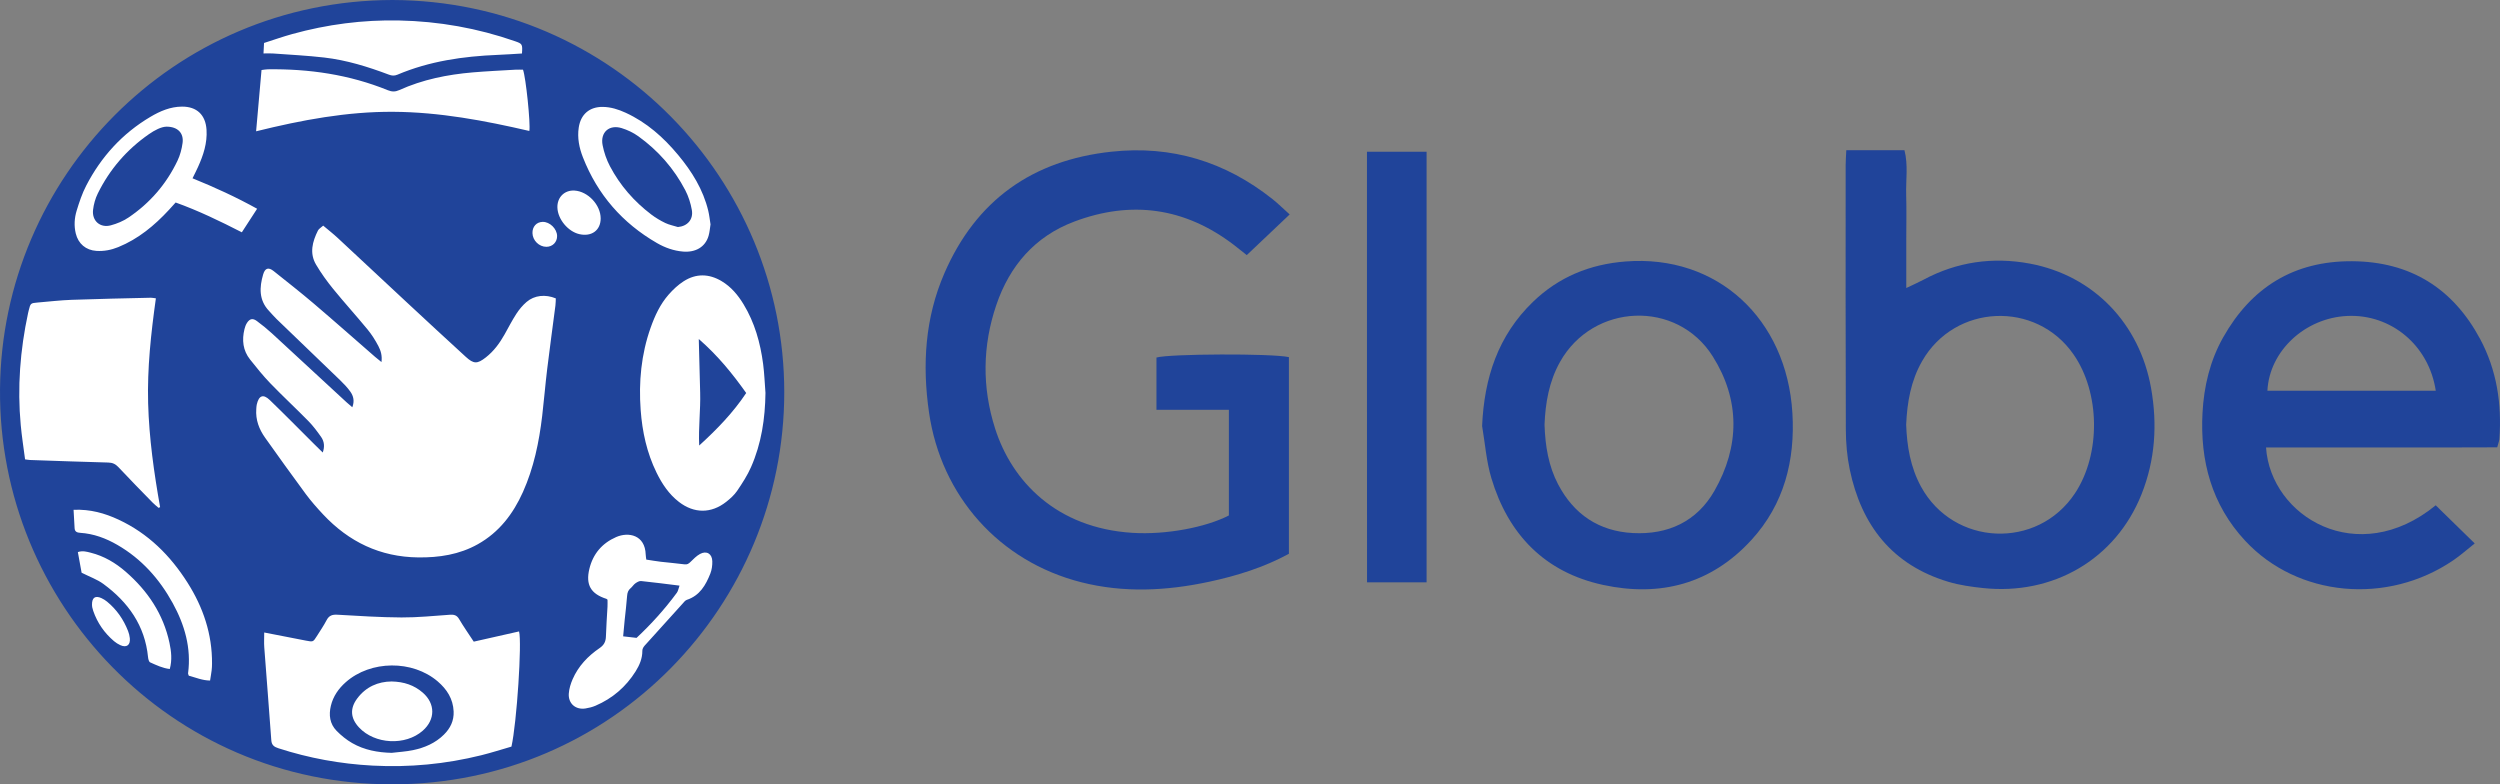 <?xml version="1.0" encoding="utf-8"?>
<!-- Generator: Adobe Illustrator 16.0.0, SVG Export Plug-In . SVG Version: 6.00 Build 0)  -->
<!DOCTYPE svg PUBLIC "-//W3C//DTD SVG 1.1//EN" "http://www.w3.org/Graphics/SVG/1.1/DTD/svg11.dtd">
<svg version="1.1" id="Layer_1" xmlns="http://www.w3.org/2000/svg" xmlns:xlink="http://www.w3.org/1999/xlink" x="0px" y="0px"
	 width="548.576px" height="172.107px" viewBox="-138.009 21.22 548.576 172.107"
	 enable-background="new -138.009 21.22 548.576 172.107" xml:space="preserve">
<rect x="-138.009" y="21.22" width="548.576" height="172.107" fill="#808080" stroke="none"/>
<circle fill-rule="evenodd" clip-rule="evenodd" fill="#FFFFFF" cx="-52.419" cy="107.551" r="83.969"/>
<path fill-rule="evenodd" clip-rule="evenodd" fill="#20449A" d="M-51.845,21.22c48.326,0.209,85.922,39.424,85.927,86.067
	c0.005,46.603-37.571,86.058-86.083,86.04c-48.586-0.019-86.397-39.703-86.004-86.77C-137.619,60.168-100.051,21.307-51.845,21.22z
	 M-67.09,70.731c-0.474,0.432-0.956,0.685-1.153,1.078c-1.211,2.426-1.9,4.968-0.411,7.485c1.106,1.87,2.391,3.655,3.765,5.342
	c2.447,3.005,5.06,5.874,7.522,8.867c0.927,1.127,1.724,2.39,2.399,3.686c0.508,0.976,0.854,2.079,0.664,3.478
	c-0.572-0.464-0.994-0.786-1.394-1.134c-4.49-3.905-8.945-7.852-13.476-11.71c-2.866-2.44-5.834-4.762-8.776-7.112
	c-1.146-0.915-1.904-0.686-2.319,0.733c-0.821,2.812-0.965,5.608,1.27,7.979c0.562,0.596,1.085,1.23,1.674,1.798
	c4.637,4.472,9.294,8.924,13.924,13.403c0.818,0.791,1.624,1.625,2.277,2.551c0.664,0.942,0.947,2.046,0.42,3.41
	c-0.49-0.423-0.894-0.753-1.276-1.105c-5.454-5.038-10.896-10.09-16.364-15.113c-1.043-0.958-2.154-1.852-3.291-2.697
	c-0.915-0.681-1.581-0.533-2.187,0.413c-0.258,0.402-0.429,0.882-0.544,1.351c-0.588,2.402-0.35,4.69,1.23,6.673
	c1.427,1.79,2.862,3.588,4.451,5.231c2.731,2.825,5.618,5.5,8.37,8.306c1.024,1.045,1.909,2.242,2.757,3.44
	c0.709,1.004,0.825,2.146,0.369,3.432c-0.73-0.718-1.354-1.322-1.969-1.934c-3.211-3.196-6.385-6.432-9.646-9.574
	c-1.455-1.402-2.416-1.013-2.869,1.004c-0.071,0.317-0.077,0.649-0.102,0.976c-0.173,2.347,0.607,4.413,1.938,6.281
	c2.946,4.134,5.894,8.267,8.914,12.346c1.167,1.575,2.475,3.056,3.817,4.488c5.641,6.018,12.515,9.336,20.852,9.43
	c4.598,0.053,9.029-0.615,13.098-2.897c4.669-2.619,7.737-6.641,9.889-11.439c2.391-5.33,3.55-10.979,4.232-16.74
	c0.404-3.412,0.68-6.84,1.094-10.251c0.565-4.656,1.21-9.302,1.809-13.953c0.068-0.531,0.06-1.071,0.085-1.559
	c-2.292-0.944-4.704-0.691-6.418,0.783c-0.855,0.735-1.612,1.639-2.229,2.586c-0.95,1.46-1.744,3.021-2.598,4.544
	c-1.079,1.921-2.367,3.674-4.116,5.04c-1.872,1.462-2.653,1.465-4.399-0.132c-4.312-3.941-8.596-7.913-12.875-11.891
	c-5.079-4.721-10.133-9.468-15.216-14.185C-64.888,72.519-65.959,71.686-67.09,70.731z M-80.031,160.008
	c0,1.208-0.065,2.239,0.011,3.26c0.505,6.799,1.062,13.593,1.545,20.393c0.078,1.091,0.644,1.451,1.562,1.75
	c6.726,2.182,13.63,3.434,20.676,3.807c8.051,0.428,16.016-0.33,23.849-2.277c2.259-0.563,4.48-1.279,6.608-1.894
	c1.169-5.19,2.328-22.94,1.669-25.272c-3.318,0.749-6.64,1.498-9.943,2.243c-1.151-1.76-2.252-3.322-3.217-4.965
	c-0.506-0.863-1.131-1-2.029-0.938c-3.535,0.245-7.074,0.61-10.61,0.592c-4.685-0.024-9.371-0.332-14.051-0.6
	c-1.112-0.064-1.842,0.158-2.381,1.192c-0.629,1.205-1.404,2.336-2.131,3.489c-0.826,1.313-0.832,1.307-2.359,1.011
	C-73.821,161.216-76.808,160.635-80.031,160.008z M-132.508,122.022c0.543,0.069,0.81,0.126,1.079,0.135
	c5.726,0.197,11.451,0.411,17.178,0.559c0.953,0.025,1.591,0.332,2.239,1.025c2.459,2.63,4.987,5.195,7.501,7.773
	c0.403,0.413,0.867,0.768,1.303,1.149c0.11-0.053,0.221-0.105,0.331-0.159c-1.341-7.554-2.418-15.136-2.627-22.809
	c-0.21-7.696,0.625-15.325,1.701-23.011c-0.5-0.061-0.816-0.139-1.129-0.131c-5.783,0.14-11.566,0.249-17.347,0.459
	c-2.504,0.09-5.001,0.386-7.5,0.596c-1.503,0.127-1.542,0.169-1.919,1.691c-0.052,0.213-0.106,0.423-0.152,0.637
	c-1.743,8.107-2.377,16.292-1.608,24.56C-133.229,116.983-132.838,119.455-132.508,122.022z M29.958,107.431
	c-0.166-2.118-0.241-4.249-0.516-6.354c-0.606-4.632-1.85-9.077-4.304-13.108c-1.233-2.024-2.729-3.818-4.798-5.054
	c-2.782-1.66-5.619-1.717-8.34,0.027c-1.219,0.781-2.32,1.82-3.282,2.912c-1.859,2.113-3.028,4.646-3.963,7.285
	c-2.076,5.856-2.633,11.914-2.182,18.062c0.349,4.757,1.357,9.384,3.474,13.71c1.211,2.476,2.709,4.734,4.922,6.444
	c3.319,2.563,7.073,2.585,10.373-0.014c0.892-0.703,1.778-1.499,2.409-2.427c1.129-1.66,2.237-3.375,3.043-5.204
	C29.072,118.542,29.887,113.062,29.958,107.431z M-81.812,50.031c10.072-2.492,19.954-4.338,30.1-4.278
	c10.139,0.06,20.028,1.926,29.856,4.205c0.291-1.546-0.77-11.822-1.391-13.449c-0.539,0-1.134-0.03-1.725,0.005
	c-3.103,0.184-6.208,0.327-9.304,0.59c-5.566,0.475-10.999,1.567-16.121,3.884c-0.873,0.395-1.615,0.39-2.488,0.036
	c-8.46-3.438-17.303-4.723-26.387-4.597c-0.415,0.006-0.829,0.096-1.351,0.161C-81.017,41.054-81.404,45.426-81.812,50.031z
	 M-4.701,152.814c0,0.449,0.023,0.99-0.004,1.528c-0.112,2.179-0.285,4.356-0.346,6.536c-0.032,1.136-0.419,1.89-1.396,2.557
	c-2.561,1.747-4.668,3.959-5.918,6.844c-0.426,0.982-0.759,2.069-0.832,3.129c-0.152,2.192,1.502,3.611,3.666,3.27
	c0.748-0.119,1.507-0.306,2.2-0.604c3.714-1.596,6.66-4.12,8.805-7.547c0.847-1.353,1.47-2.815,1.467-4.448
	c-0.001-0.693,0.402-1.074,0.81-1.522c2.677-2.945,5.334-5.909,8.005-8.86c0.287-0.316,0.579-0.73,0.949-0.852
	c2.842-0.932,4.15-3.236,5.154-5.762c0.332-0.835,0.458-1.811,0.435-2.715c-0.042-1.648-1.264-2.373-2.698-1.591
	c-0.793,0.433-1.452,1.132-2.114,1.77c-0.377,0.364-0.691,0.586-1.27,0.509c-1.728-0.232-3.47-0.363-5.202-0.567
	c-1.065-0.126-2.123-0.314-3.203-0.478c-0.055-0.467-0.117-0.785-0.127-1.104c-0.131-4.32-3.783-5.018-6.474-3.845
	c-3.095,1.351-5.094,3.697-5.888,6.986c-0.846,3.508,0.318,5.489,3.761,6.585C-4.878,152.646-4.844,152.694-4.701,152.814z
	 M-95.764,60.345c0.438-0.896,0.833-1.662,1.189-2.446c1.183-2.605,2.073-5.279,1.886-8.202c-0.208-3.273-2.132-5.096-5.382-5.081
	c-2.542,0.013-4.795,0.981-6.92,2.238c-6.176,3.652-10.825,8.773-14.107,15.113c-0.894,1.727-1.52,3.612-2.09,5.48
	c-0.495,1.621-0.604,3.319-0.192,5.015c0.545,2.247,2.221,3.664,4.526,3.813c1.667,0.107,3.257-0.205,4.792-0.829
	c4.393-1.786,7.937-4.732,11.121-8.166c0.478-0.516,0.945-1.042,1.472-1.624c5.011,1.801,9.748,4.091,14.527,6.539
	c1.153-1.776,2.21-3.405,3.353-5.167C-86.223,64.457-90.907,62.316-95.764,60.345z M-23.473,32.959
	c0.141-2.019,0.083-2.134-1.477-2.678c-8.25-2.879-16.758-4.389-25.482-4.568c-7.95-0.164-15.775,0.854-23.442,2.976
	c-2.085,0.577-4.129,1.301-6.196,1.959c-0.043,0.831-0.076,1.462-0.12,2.301c0.807,0,1.45-0.04,2.086,0.007
	c3.749,0.276,7.51,0.457,11.242,0.889c4.894,0.567,9.584,2.019,14.182,3.755c0.651,0.246,1.201,0.294,1.869,0.012
	c7.031-2.976,14.444-4.041,22.007-4.349C-27.017,33.191-25.234,33.062-23.473,32.959z M17.901,70.455
	c-0.169-1.045-0.266-2.025-0.495-2.976c-1.123-4.667-3.591-8.629-6.618-12.265c-3.207-3.853-6.896-7.134-11.504-9.253
	c-1.594-0.732-3.258-1.263-5.03-1.283c-2.919-0.034-4.834,1.64-5.269,4.52c-0.344,2.283,0.102,4.47,0.923,6.563
	c3.205,8.166,8.658,14.42,16.25,18.798c1.76,1.015,3.669,1.694,5.708,1.864c2.724,0.227,4.888-0.976,5.609-3.458
	C17.717,72.138,17.771,71.256,17.901,70.455z M-121.866,133.084c0.082,1.473,0.145,2.767,0.229,4.059
	c0.049,0.762,0.547,0.953,1.232,0.996c2.943,0.188,5.637,1.191,8.163,2.654c5.293,3.063,9.218,7.462,12.135,12.769
	c2.626,4.78,4.094,9.852,3.37,15.387c-0.019,0.144,0.084,0.304,0.156,0.541c1.51,0.398,2.987,1.051,4.671,1.063
	c0.135-0.864,0.262-1.557,0.346-2.255c0.059-0.486,0.078-0.979,0.081-1.47c0.048-6.471-1.945-12.341-5.372-17.747
	c-3.784-5.969-8.644-10.809-15.126-13.83C-115.017,133.834-118.193,132.933-121.866,133.084z M-120.101,146.892
	c1.79,0.904,3.427,1.473,4.763,2.453c5.456,4,9.138,9.143,9.817,16.094c0.039,0.397,0.186,1.002,0.456,1.122
	c1.367,0.61,2.735,1.276,4.311,1.46c0.543-1.979,0.332-3.876-0.065-5.736c-1.35-6.325-4.775-11.409-9.594-15.602
	c-2.244-1.951-4.77-3.45-7.69-4.183c-0.875-0.22-1.763-0.495-2.821-0.137C-120.635,143.959-120.353,145.504-120.101,146.892z
	 M-6.203,69.152c-0.002-2.966-2.794-5.94-5.743-6.116c-2.209-0.133-3.837,1.5-3.751,3.762c0.095,2.53,2.318,5.217,4.795,5.795
	C-8.206,73.223-6.201,71.755-6.203,69.152z M-117.821,153.906c0.012,0.149,0.011,0.37,0.054,0.582
	c0.053,0.266,0.128,0.528,0.217,0.784c0.908,2.634,2.447,4.842,4.564,6.641c0.409,0.347,0.881,0.646,1.369,0.87
	c1.374,0.632,2.256-0.01,2.096-1.527c-0.056-0.535-0.193-1.078-0.389-1.579c-0.988-2.53-2.494-4.703-4.6-6.435
	c-0.374-0.307-0.798-0.575-1.238-0.776C-117.104,151.849-117.838,152.348-117.821,153.906z M-15.764,73.009
	c-0.023-1.596-1.609-3.142-3.18-3.102c-1.352,0.036-2.267,1.052-2.225,2.473c0.047,1.616,1.452,2.996,3.05,2.998
	C-16.765,75.38-15.744,74.353-15.764,73.009z"/>
<path fill-rule="evenodd" clip-rule="evenodd" fill="#20449A" d="M144.984,68.274c-3.285,3.113-6.269,5.941-9.414,8.922
	c-1.04-0.823-1.929-1.548-2.841-2.243c-10.738-8.193-22.502-9.83-35.05-5.096c-8.601,3.245-14.142,9.685-17.062,18.271
	c-3.049,8.968-3.164,18.066-0.269,27.133c3.689,11.556,13.432,21.834,30.137,22.881c7.387,0.463,16.063-1.197,21.158-3.814
	c0-7.548,0-15.169,0-23.178c-5.342,0-10.485,0-15.891,0c0-4.083,0-7.786,0-11.475c2.78-0.826,25.312-0.928,29.063-0.091
	c0,14.289,0,28.639,0,43.153c-5.489,2.992-11.427,4.836-17.543,6.146c-9.339,1.999-18.707,2.469-28.056,0.093
	c-17.938-4.559-30.719-18.895-33.37-37.245c-1.516-10.491-0.872-20.768,3.375-30.56c6.957-16.038,19.336-24.802,36.669-26.666
	c13.224-1.422,24.969,2.183,35.34,10.416C142.424,65.87,143.51,66.952,144.984,68.274z"/>
<path fill-rule="evenodd" clip-rule="evenodd" fill="#20449A" d="M267.126,54.184c4.407,0,8.487,0,12.76,0
	c0.845,3.273,0.283,6.561,0.378,9.804c0.098,3.299,0.02,6.604,0.02,9.907c-0.001,3.29,0,6.58,0,10.525
	c1.579-0.758,2.711-1.245,3.795-1.827c7.358-3.947,15.248-5.042,23.327-3.529c14.043,2.628,24.109,13.226,26.601,27.344
	c1.405,7.961,0.901,15.744-2.104,23.282c-5.713,14.34-19.501,22.188-34.749,20.568c-2.565-0.272-5.17-0.634-7.631-1.372
	c-12.319-3.692-19.094-12.396-21.644-24.659c-0.596-2.863-0.845-5.847-0.855-8.776c-0.075-19.344-0.044-38.687-0.039-58.03
	C266.985,56.483,267.065,55.546,267.126,54.184z M280.261,114.411c0.172,4.714,0.935,9.322,3.252,13.579
	c7.13,13.091,25.549,13.905,33.786,1.482c5.701-8.599,5.558-22.065-0.327-30.508c-8.256-11.843-26.021-11.053-33.201,1.477
	C281.298,104.754,280.477,109.479,280.261,114.411z"/>
<path fill-rule="evenodd" clip-rule="evenodd" fill="#20449A" d="M396.462,132.098c2.867,2.802,5.549,5.424,8.558,8.365
	c-1.644,1.303-3.106,2.614-4.715,3.709c-14.496,9.871-34.16,8.06-45.649-4.289c-7.347-7.896-9.925-17.512-9.368-28.055
	c0.307-5.819,1.639-11.447,4.536-16.582c6.209-11.01,15.566-16.785,28.307-16.704c12.737,0.081,22.105,5.918,28.076,17.063
	c3.655,6.826,4.786,14.253,4.225,21.944c-0.032,0.45-0.227,0.89-0.479,1.832c-8.408,0.063-16.855,0.02-25.304,0.027
	c-8.467,0.008-16.932,0.002-25.421,0.002C360.241,134.591,379.291,146.118,396.462,132.098z M396.471,106.957
	c-1.496-9.973-9.813-16.85-19.419-16.408c-9.262,0.426-17.091,7.674-17.523,16.408C371.762,106.957,383.987,106.957,396.471,106.957
	z"/>
<path fill-rule="evenodd" clip-rule="evenodd" fill="#20449A" d="M187.212,114.695c0.456-10.53,3.486-19.833,11.163-27.243
	c5.647-5.454,12.473-8.246,20.305-8.856c20.18-1.573,35.375,12.608,36.618,33.242c0.624,10.389-1.808,20.014-8.984,27.858
	c-8.828,9.651-20.024,12.583-32.551,9.874c-12.798-2.767-20.812-11.059-24.522-23.439
	C188.137,122.447,187.865,118.515,187.212,114.695z M200.907,114.418c0.154,4.666,0.871,9.077,3.003,13.123
	c3.467,6.572,8.941,10.248,16.383,10.646c7.704,0.411,14.038-2.526,17.88-9.235c5.597-9.772,5.681-19.953-0.353-29.531
	c-7.874-12.502-26.263-11.689-33.501,1.192C201.881,104.947,201.095,109.674,200.907,114.418z"/>
<path fill-rule="evenodd" clip-rule="evenodd" fill="#20449A" d="M161.945,54.509c4.719,0,8.781,0,13.083,0
	c0,31.589,0,62.909,0,94.494c-4.225,0-8.383,0-13.067,0C161.933,117.575,161.952,86.267,161.945,54.509z"/>
<path fill-rule="evenodd" clip-rule="evenodd" fill="#20449A" d="M-52.068,186.418c-3.065-0.077-6.004-0.616-8.658-2.141
	c-1.254-0.72-2.426-1.666-3.437-2.703c-1.483-1.523-1.731-3.467-1.242-5.49c0.503-2.083,1.683-3.768,3.267-5.169
	c5.455-4.828,14.654-4.91,20.182-0.168c2.013,1.728,3.369,3.823,3.489,6.581c0.089,2.055-0.729,3.704-2.146,5.104
	c-1.885,1.862-4.232,2.864-6.77,3.392C-48.919,186.143-50.505,186.229-52.068,186.418z M-52.07,170.755
	c-2.96,0.025-5.634,1.152-7.561,3.738c-1.646,2.21-1.466,4.349,0.402,6.353c3.457,3.709,10.189,4.052,13.984,0.712
	c2.778-2.445,2.796-5.927-0.001-8.356C-47.127,171.567-49.361,170.813-52.07,170.755z"/>
<path fill-rule="evenodd" clip-rule="evenodd" fill="#20449A" d="M15.324,95.608c4.197,3.659,7.406,7.62,10.407,11.851
	c-2.841,4.261-6.33,7.896-10.317,11.523c-0.18-4.04,0.319-7.801,0.216-11.565C15.525,103.61,15.432,99.804,15.324,95.608z"/>
<path fill-rule="evenodd" clip-rule="evenodd" fill="#20449A" d="M1.671,161.188c-1.017-0.117-1.92-0.22-2.942-0.337
	c0.111-1.2,0.213-2.372,0.331-3.543c0.18-1.785,0.412-3.565,0.539-5.354c0.05-0.704,0.246-1.239,0.789-1.69
	c0.374-0.311,0.634-0.766,1.025-1.043c0.362-0.256,0.85-0.545,1.25-0.505c2.75,0.282,5.491,0.646,8.437,1.007
	c-0.224,0.614-0.299,1.17-0.591,1.567C7.861,154.893,4.872,158.192,1.671,161.188z"/>
<path fill-rule="evenodd" clip-rule="evenodd" fill="#20449A" d="M-101.506,49.014c2.518-0.013,3.847,1.431,3.561,3.568
	c-0.177,1.33-0.539,2.695-1.114,3.902c-2.446,5.132-6.065,9.312-10.776,12.484c-1.15,0.774-2.512,1.335-3.856,1.696
	c-2.343,0.629-4.177-0.981-3.896-3.402c0.142-1.223,0.495-2.483,1.038-3.586c2.604-5.289,6.357-9.631,11.199-13.001
	C-104.05,49.77-102.635,49.047-101.506,49.014z"/>
<path fill-rule="evenodd" clip-rule="evenodd" fill="#20449A" d="M10.745,71.038c-0.928-0.288-1.904-0.474-2.77-0.889
	c-1.074-0.515-2.12-1.138-3.069-1.857c-3.79-2.875-6.867-6.402-9.08-10.611c-0.75-1.425-1.296-3.019-1.605-4.601
	c-0.552-2.827,1.444-4.593,4.189-3.747c1.279,0.395,2.556,1.001,3.64,1.781c4.361,3.139,7.844,7.099,10.325,11.87
	c0.691,1.33,1.165,2.833,1.426,4.313C14.171,69.392,12.818,70.859,10.745,71.038z"/>
</svg>
